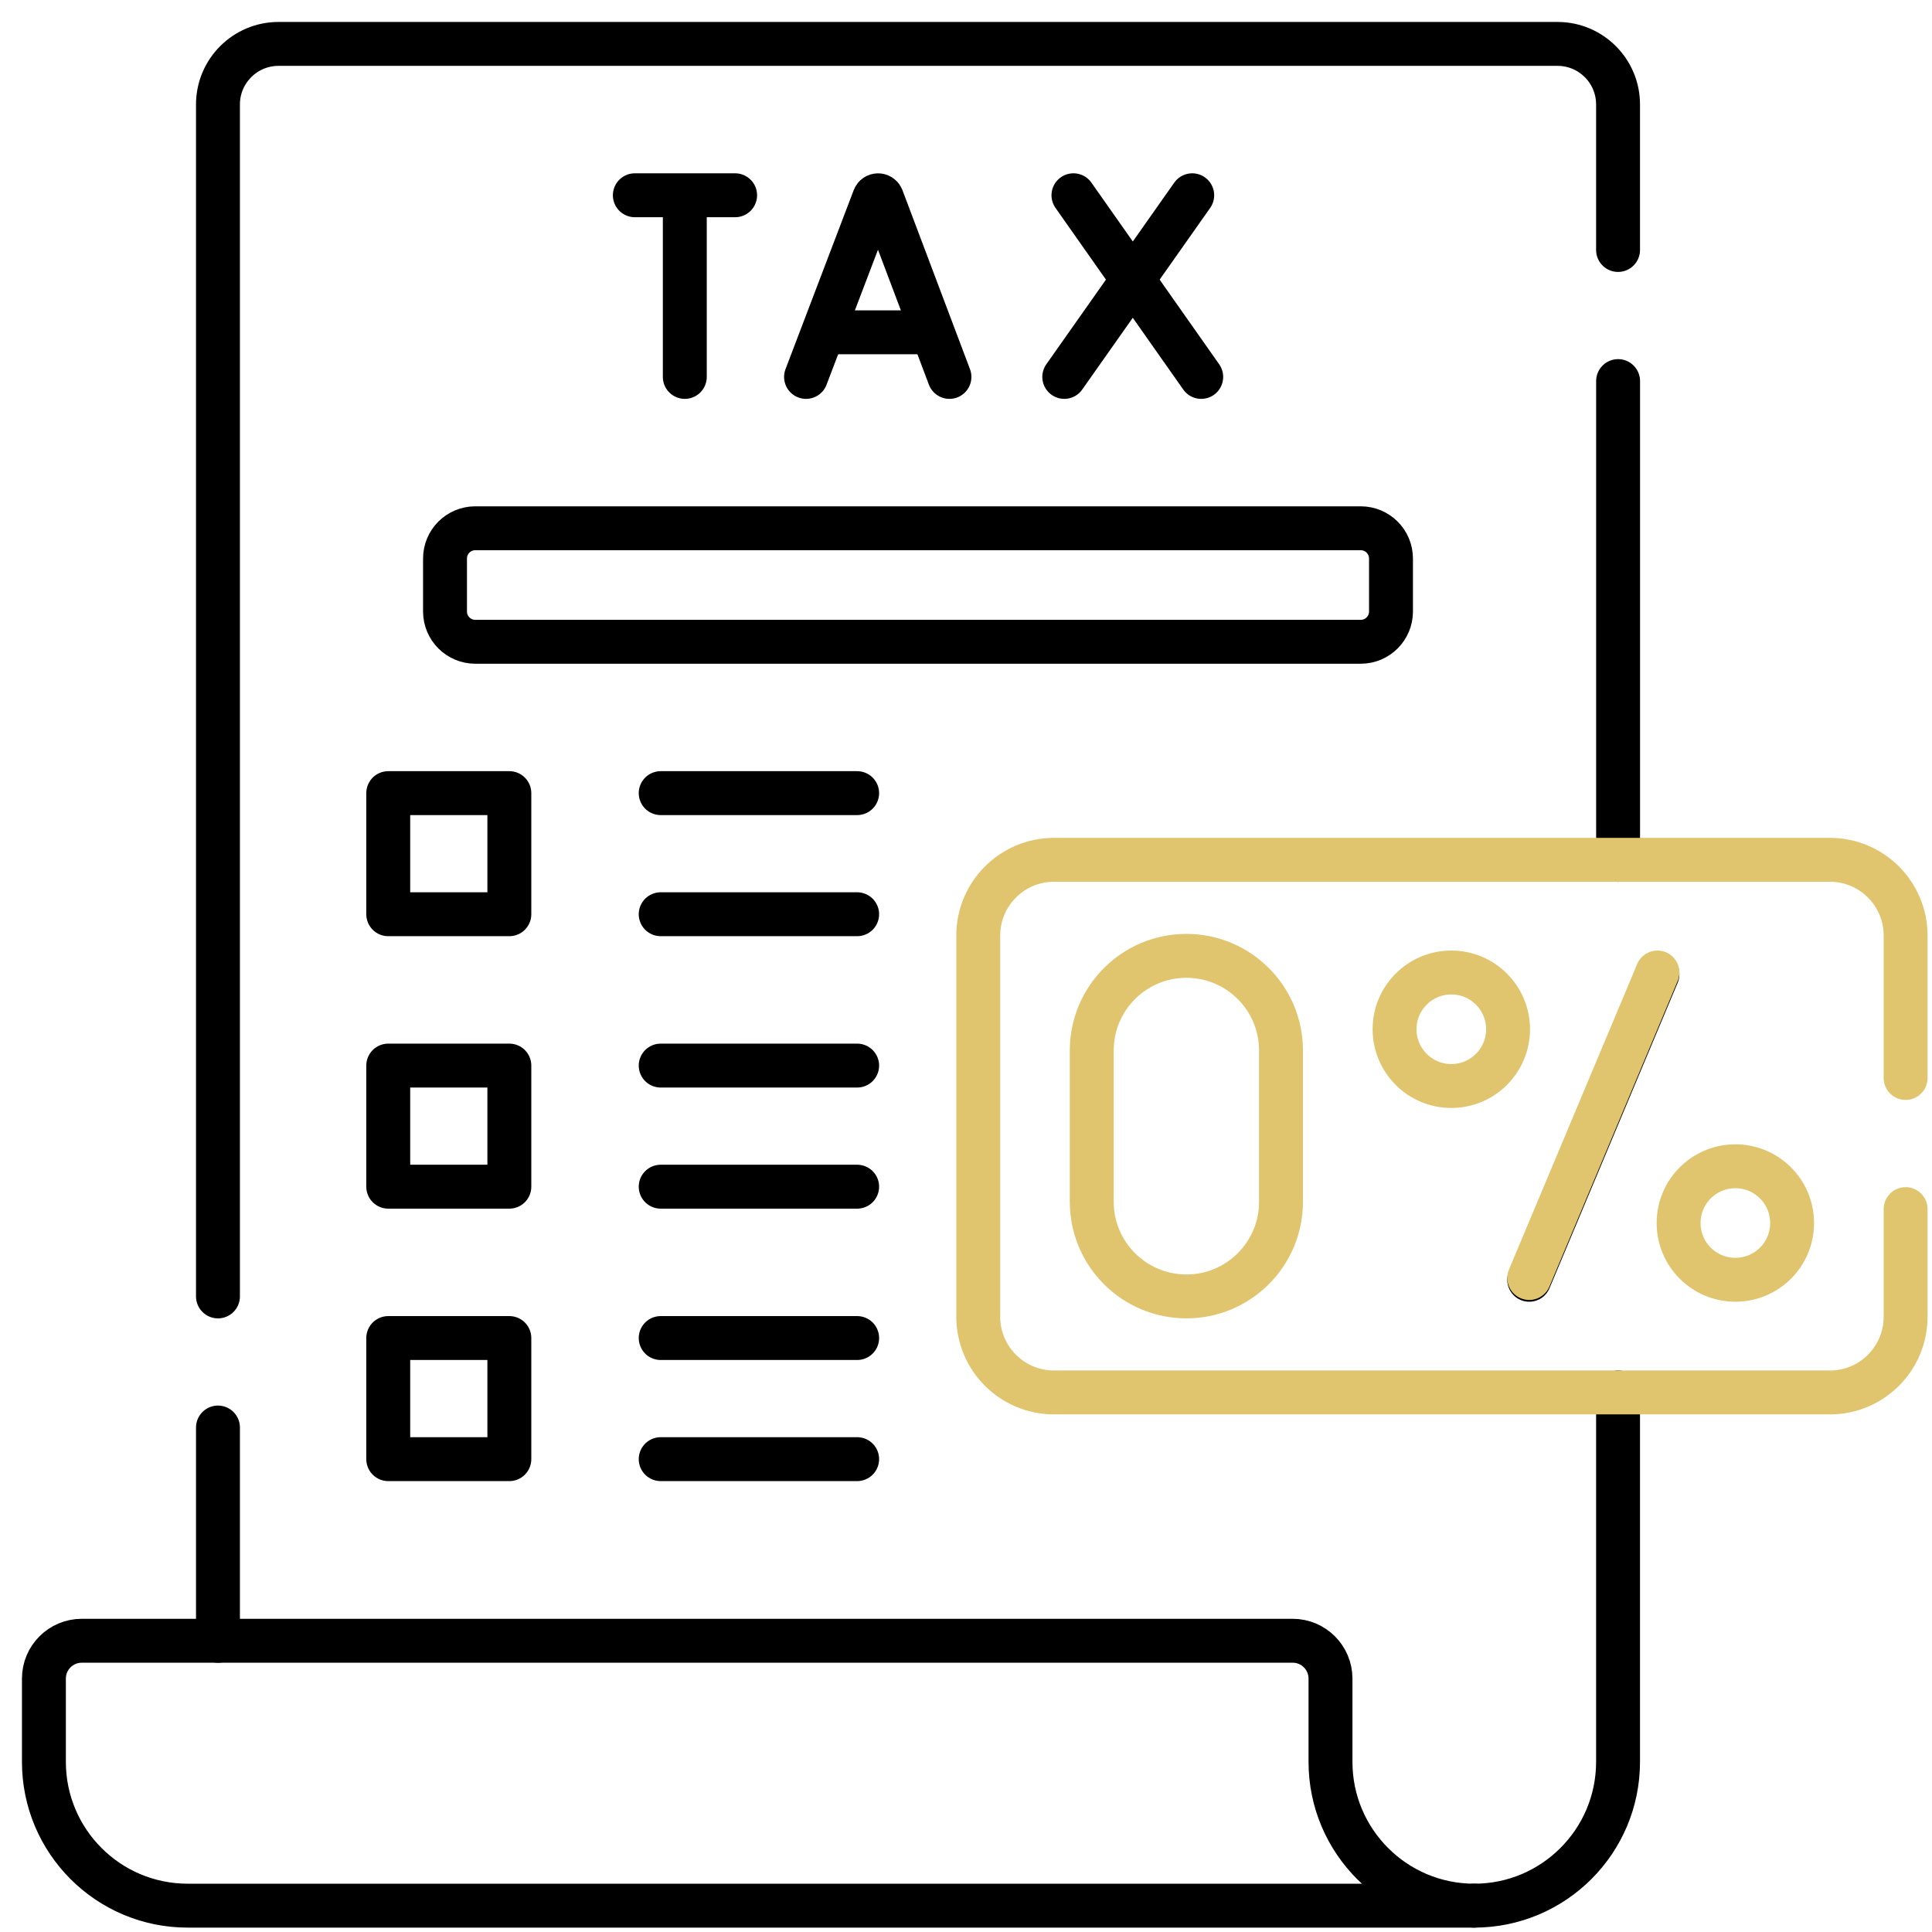 <svg width="44" height="44" viewBox="0 0 44 44" fill="none" xmlns="http://www.w3.org/2000/svg">
<path d="M36.851 19.583V8.679" stroke="black" stroke-miterlimit="10" stroke-linecap="round" stroke-linejoin="round"/>
<path d="M4.964 29.525V2.379C4.964 1.618 5.582 1 6.343 1H35.472C36.233 1 36.85 1.618 36.85 2.379V5.693" stroke="black" stroke-miterlimit="10" stroke-linecap="round" stroke-linejoin="round"/>
<path d="M4.964 37.368V32.511" stroke="black" stroke-miterlimit="10" stroke-linecap="round" stroke-linejoin="round"/>
<path d="M36.85 31.712V40.125C36.85 41.933 35.384 43.4 33.575 43.4" stroke="black" stroke-miterlimit="10" stroke-linecap="round" stroke-linejoin="round"/>
<path d="M4.275 43.4C2.466 43.4 1 41.934 1 40.125V38.229C1 37.753 1.386 37.367 1.862 37.367H29.439C29.915 37.367 30.301 37.753 30.301 38.229V40.125C30.301 41.934 31.767 43.4 33.575 43.4H4.275Z" stroke="black" stroke-miterlimit="10" stroke-linecap="round" stroke-linejoin="round"/>
<path d="M10.824 14.616H30.99C31.371 14.616 31.679 14.307 31.679 13.927V12.72C31.679 12.339 31.371 12.031 30.99 12.031H10.824C10.444 12.031 10.135 12.339 10.135 12.72V13.927C10.135 14.307 10.444 14.616 10.824 14.616Z" stroke="black" stroke-miterlimit="10" stroke-linecap="round" stroke-linejoin="round"/>
<path d="M18.357 8.584L19.911 4.505C19.942 4.428 20.052 4.428 20.084 4.505L21.623 8.584" stroke="black" stroke-miterlimit="10" stroke-linecap="round" stroke-linejoin="round"/>
<path d="M18.842 7.568H21.147" stroke="black" stroke-miterlimit="10" stroke-linecap="round" stroke-linejoin="round"/>
<path d="M24.447 4.447L27.357 8.584" stroke="black" stroke-miterlimit="10" stroke-linecap="round" stroke-linejoin="round"/>
<path d="M27.152 4.447L24.238 8.584" stroke="black" stroke-miterlimit="10" stroke-linecap="round" stroke-linejoin="round"/>
<path d="M14.458 4.447H16.742" stroke="black" stroke-miterlimit="10" stroke-linecap="round" stroke-linejoin="round"/>
<path d="M15.596 4.579V8.584" stroke="black" stroke-miterlimit="10" stroke-linecap="round" stroke-linejoin="round"/>
<path d="M19.521 18.063H15.047" stroke="black" stroke-miterlimit="10" stroke-linecap="round" stroke-linejoin="round"/>
<path d="M19.521 20.821H15.047" stroke="black" stroke-miterlimit="10" stroke-linecap="round" stroke-linejoin="round"/>
<path d="M11.6 18.063H8.842V20.821H11.6V18.063Z" stroke="black" stroke-miterlimit="10" stroke-linecap="round" stroke-linejoin="round"/>
<path d="M19.521 24.268H15.047" stroke="black" stroke-miterlimit="10" stroke-linecap="round" stroke-linejoin="round"/>
<path d="M19.521 27.026H15.047" stroke="black" stroke-miterlimit="10" stroke-linecap="round" stroke-linejoin="round"/>
<path d="M11.6 24.268H8.842V27.026H11.6V24.268Z" stroke="black" stroke-miterlimit="10" stroke-linecap="round" stroke-linejoin="round"/>
<path d="M19.521 30.473H15.047" stroke="black" stroke-miterlimit="10" stroke-linecap="round" stroke-linejoin="round"/>
<path d="M19.521 33.231H15.047" stroke="black" stroke-miterlimit="10" stroke-linecap="round" stroke-linejoin="round"/>
<path d="M11.6 30.473H8.842V33.231H11.6V30.473Z" stroke="black" stroke-miterlimit="10" stroke-linecap="round" stroke-linejoin="round"/>
<path d="M37.747 22.188L34.827 29.146" stroke="black" stroke-miterlimit="10" stroke-linecap="round" stroke-linejoin="round"/>
<path d="M33.053 24.733C33.766 24.733 34.345 24.154 34.345 23.44C34.345 22.727 33.766 22.148 33.053 22.148C32.339 22.148 31.76 22.727 31.76 23.44C31.76 24.154 32.339 24.733 33.053 24.733Z" stroke="#E0C56E" stroke-miterlimit="10" stroke-linecap="round" stroke-linejoin="round"/>
<path d="M34.827 29.106L37.747 22.148" stroke="#E0C56E" stroke-miterlimit="10" stroke-linecap="round" stroke-linejoin="round"/>
<path d="M39.522 29.146C40.236 29.146 40.814 28.568 40.814 27.854C40.814 27.14 40.236 26.561 39.522 26.561C38.808 26.561 38.229 27.14 38.229 27.854C38.229 28.568 38.808 29.146 39.522 29.146Z" stroke="#E0C56E" stroke-miterlimit="10" stroke-linecap="round" stroke-linejoin="round"/>
<path d="M29.174 27.37C29.174 28.56 28.209 29.525 27.019 29.525C25.829 29.525 24.864 28.56 24.864 27.37V23.924C24.864 22.734 25.829 21.769 27.019 21.769C28.209 21.769 29.174 22.734 29.174 23.924V27.37Z" stroke="#E0C56E" stroke-miterlimit="10" stroke-linecap="round" stroke-linejoin="round"/>
<path d="M43.399 27.537V29.988C43.399 30.939 42.628 31.712 41.677 31.712H24.003C23.051 31.712 22.279 30.939 22.279 29.988V21.306C22.279 20.355 23.051 19.582 24.003 19.582H41.677C42.628 19.582 43.399 20.355 43.399 21.306V24.55" stroke="#E0C56E" stroke-miterlimit="10" stroke-linecap="round" stroke-linejoin="round"/>
</svg>
